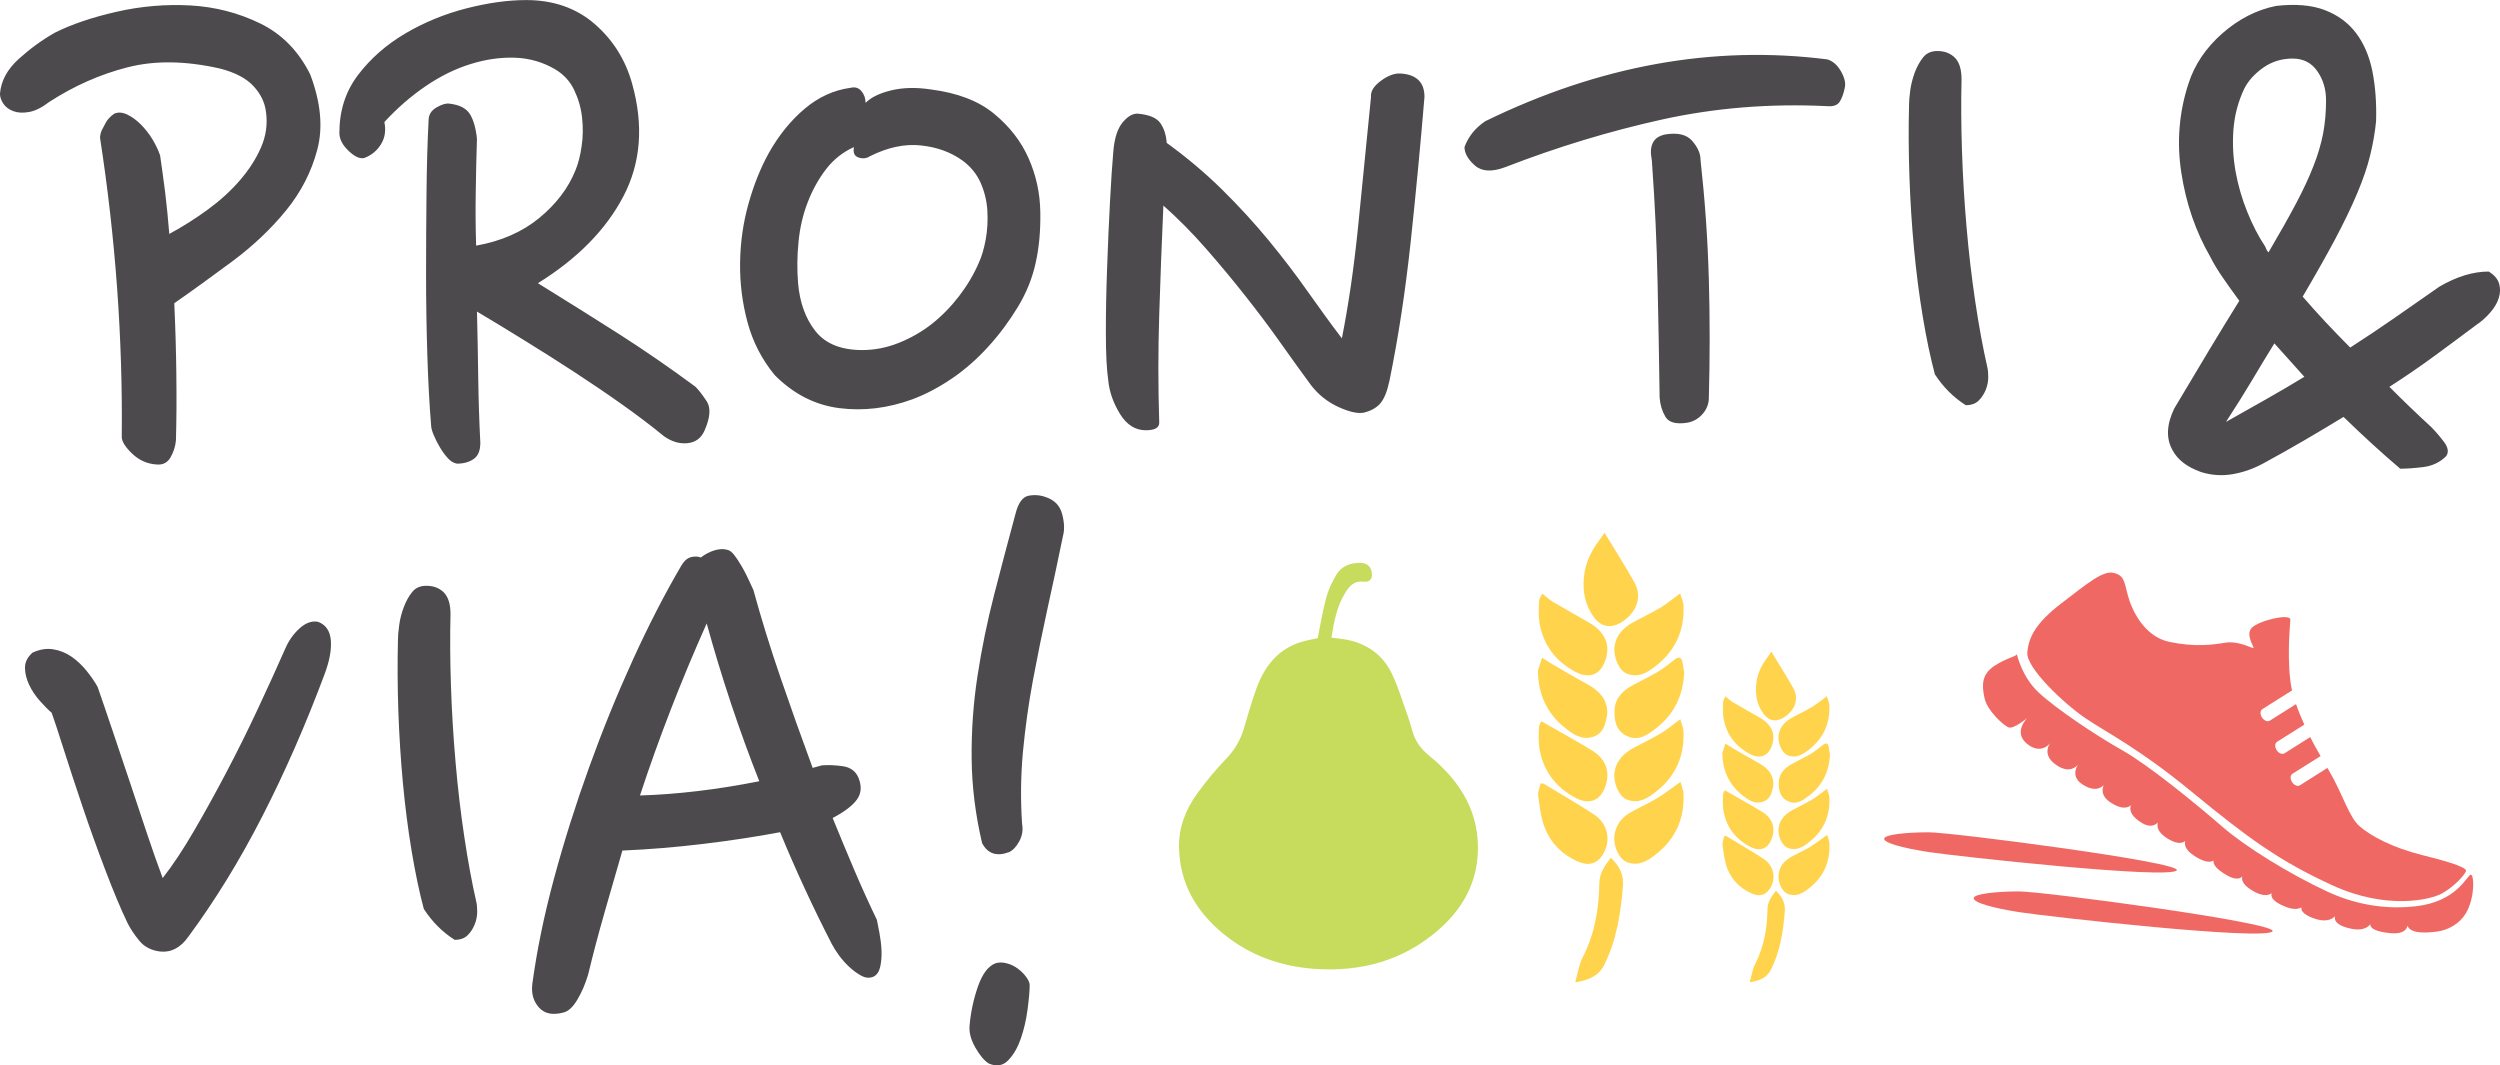 <?xml version="1.0" encoding="UTF-8" standalone="no"?>
<svg id="svg1586" xmlns:rdf="http://www.w3.org/1999/02/22-rdf-syntax-ns#" xmlns="http://www.w3.org/2000/svg" viewBox="0 0 142.733 60.823" height="60.823" width="142.73" version="1.2" xmlns:cc="http://creativecommons.org/ns#" xmlns:xlink="http://www.w3.org/1999/xlink" xmlns:dc="http://purl.org/dc/elements/1.1/">
 <defs id="defs427">
  <g id="g395">
   <symbol id="glyph1-1" overflow="visible"></symbol>
   <symbol id="glyph2-3" overflow="visible"></symbol>
   <symbol id="glyph4-1" overflow="visible"></symbol>
  </g>
 </defs>
 <g id="g587" fill="#fff" transform="translate(-381.4 -73.858)">
  <use id="use585" xlink:href="#glyph1-1" height="100%" width="100%" y="287.514" x="447.937"/>
 </g>
 <g id="g591" fill="#fff" transform="translate(-381.4 -73.858)">
  <use id="use589" xlink:href="#glyph1-1" height="100%" width="100%" y="287.514" x="477.666"/>
 </g>
 <g id="g743" fill="#fff" transform="translate(-381.4 -73.858)">
  <use id="use741" xlink:href="#glyph2-3" height="100%" width="100%" y="76.223" x="329.357"/>
 </g>
 <g id="g801" fill="#fff" transform="translate(-381.4 -73.858)">
  <use id="use799" xlink:href="#glyph2-3" height="100%" width="100%" y="100.223" x="329.357"/>
 </g>
 <g id="g879" fill="#fff" transform="translate(-381.4 -73.858)">
  <use id="use877" xlink:href="#glyph2-3" height="100%" width="100%" y="124.223" x="311.362"/>
 </g>
 <g id="g895" fill="#4c4a4c" transform="translate(-381.4 -73.858)">
  <use id="use893" xlink:href="#glyph4-1" height="100%" width="100%" y="462.614" x="242.127"/>
 </g>
 <g id="g899" fill="#4c4a4c" transform="translate(-381.4 -73.858)">
  <use id="use897" xlink:href="#glyph4-1" height="100%" width="100%" y="462.614" x="247.455"/>
 </g>
 <g id="g991" fill="#4c4a4c" transform="translate(-381.4 -73.858)">
  <use id="use989" xlink:href="#glyph4-1" height="100%" width="100%" y="462.614" x="576.4"/>
 </g>
 <g id="g1141" fill="#4c4a4c" transform="translate(-381.4 -73.858)">
  <use id="use1139" xlink:href="#glyph4-1" height="100%" width="100%" y="534.614" x="242.127"/>
 </g>
 <g id="g1145" fill="#4c4a4c" transform="translate(-381.4 -73.858)">
  <use id="use1143" xlink:href="#glyph4-1" height="100%" width="100%" y="534.614" x="247.455"/>
 </g>
 <g id="g1165" fill="#4c4a4c" transform="translate(-381.4 -73.858)">
  <use id="use1163" xlink:href="#glyph4-1" height="100%" width="100%" y="534.614" x="302.409"/>
 </g>
 <g id="g1183" fill="#4c4a4c" transform="translate(-381.4 -73.858)">
  <use id="use1181" xlink:href="#glyph4-1" height="100%" width="100%" y="534.614" x="345.626"/>
 </g>
 <g id="g1229" fill="#4c4a4c" transform="translate(-381.4 -73.858)">
  <use id="use1227" xlink:href="#glyph4-1" height="100%" width="100%" y="534.614" x="504.293"/>
 </g>
 <g id="g1233" fill="#4c4a4c" transform="translate(-381.4 -73.858)">
  <use id="use1231" xlink:href="#glyph4-1" height="100%" width="100%" y="534.614" x="509.621"/>
 </g>
 <g id="g1289" fill="#4c4a4c" transform="translate(-381.4 -73.858)">
  <use id="use1287" xlink:href="#glyph4-1" height="100%" width="100%" y="582.614" x="242.127"/>
 </g>
 <g id="g1293" fill="#4c4a4c" transform="translate(-381.4 -73.858)">
  <use id="use1291" xlink:href="#glyph4-1" height="100%" width="100%" y="582.614" x="247.455"/>
 </g>
 <path id="path1433" d="m75.233 36.432c0.159-0.784 0.281-1.555 0.484-2.307 0.122-0.45 0.331-0.887 0.568-1.293 0.309-0.534 0.84-0.718 1.439-0.693 0.328 0.016 0.537 0.212 0.593 0.521 0.062 0.362-0.091 0.596-0.45 0.549-0.54-0.069-0.805 0.225-1.052 0.618-0.496 0.787-0.649 1.67-0.799 2.576 0.318 0.044 0.612 0.069 0.902 0.125 1.152 0.234 2.036 0.871 2.541 1.92 0.384 0.796 0.634 1.658 0.937 2.495 0.103 0.29 0.178 0.59 0.269 0.884 0.172 0.553 0.496 0.962 0.955 1.336 1.795 1.467 2.916 3.303 2.744 5.71-0.125 1.726-0.968 3.122-2.257 4.234-2.026 1.752-4.424 2.392-7.056 2.207-1.926-0.134-3.684-0.762-5.192-1.989-1.561-1.271-2.501-2.882-2.545-4.939-0.025-1.146 0.384-2.17 1.036-3.078 0.5-0.696 1.052-1.361 1.645-1.976 0.493-0.509 0.824-1.077 1.024-1.742 0.231-0.781 0.45-1.567 0.731-2.329 0.453-1.218 1.199-2.179 2.491-2.595 0.334-0.106 0.684-0.165 0.99-0.234" fill="#c7dc5c"/>
 <path id="path1435" d="m129.75 53.166c0.29-0.487-13.132-2.273-14.474-2.273-1.343 0-2.573 0.144-2.591 0.381-0.019 0.256 1.055 0.559 2.591 0.802s14.134 1.658 14.474 1.09" fill="#f06863"/>
 <path id="path1437" d="m124.28 49.685c0.284-0.462-12.854-2.167-14.168-2.167-1.314 0-2.519 0.134-2.538 0.362-0.022 0.244 1.033 0.531 2.538 0.765 1.502 0.234 13.837 1.586 14.168 1.04" fill="#f06863"/>
 <path id="path1439" d="m140.79 49.732c0.094-0.259-1.611-0.69-2.495-0.912-1.739-0.437-2.913-1.083-3.556-1.627-0.643-0.54-0.968-1.848-1.786-3.222-0.025-0.044-0.047-0.084-0.075-0.128l-1.57 0.993c-0.131 0.081-0.331 0-0.446-0.181-0.119-0.181-0.109-0.397 0.019-0.478l1.608-1.012c-0.209-0.362-0.409-0.721-0.593-1.083l-1.467 0.927c-0.128 0.081-0.331 0.003-0.446-0.181-0.119-0.178-0.109-0.393 0.019-0.475l1.558-0.983c-0.169-0.375-0.328-0.759-0.471-1.171l-1.499 0.946c-0.128 0.081-0.328 0-0.446-0.181s-0.109-0.393 0.022-0.478l1.673-1.055c0.006-0.003 0.013-0.003 0.019-0.006-0.325-1.542-0.116-3.678-0.094-4.037 0.025-0.397-1.842 0.047-2.214 0.468-0.375 0.418 0.209 1.143 0.094 1.143-0.119 0-0.84-0.421-1.586-0.306-0.746 0.119-1.726 0.259-3.194-0.044-1.47-0.303-2.17-1.867-2.379-2.66-0.209-0.793-0.209-1.143-0.818-1.283-0.606-0.137-1.467 0.584-2.96 1.726s-1.889 1.958-1.961 2.822c-0.069 0.862 2.029 2.866 3.291 3.731 1.258 0.862 3.007 1.677 6.154 4.268 3.15 2.588 4.933 3.9 7.986 5.298 3.057 1.399 5.564 0.834 6.238 0.459 0.677-0.372 1.283-1.024 1.377-1.28" fill="#f06863"/>
 <path id="path1441" d="m115.14 37.303s0.256 1.305 1.258 2.239c1.005 0.934 3.278 2.454 4.771 3.294 1.492 0.84 4.187 3.038 5.735 4.383 1.28 1.111 3.8 2.676 5.97 3.684 1.961 0.909 3.712 0.987 5.039 0.84 2.329-0.256 2.913-1.714 3.135-1.802 0.222-0.087 0.269 1.358-0.29 2.245-0.334 0.525-0.934 0.909-1.633 1.002-1.989 0.265-1.667-0.565-1.667-0.565s0.175 0.759-0.98 0.653c-1.689-0.159-1.024-0.771-1.024-0.771s-0.134 0.752-1.236 0.515c-1.48-0.322-0.724-1.005-0.724-1.005s-0.231 0.859-1.446 0.397c-1.152-0.437-0.443-0.915-0.443-0.915s-0.128 0.784-1.399 0.147c-0.921-0.462-0.35-0.862-0.35-0.862s-0.222 0.656-1.211 0.094c-1.015-0.578-0.518-1.027-0.518-1.027s-0.131 0.618-0.999 0.116c-1.199-0.693-0.606-1.024-0.606-1.024s-0.156 0.621-1.224-0.066c-0.98-0.631-0.362-1.102-0.362-1.102s-0.2 0.699-1.152 0.122c-1.108-0.668-0.362-1.264-0.362-1.264s-0.312 0.855-1.13 0.356c-1.177-0.715-0.434-1.289-0.434-1.289s-0.275 0.855-1.386 0.1c-0.849-0.578-0.175-1.264-0.175-1.264s-0.328 0.933-1.386 0.262c-0.874-0.553-0.131-1.336-0.131-1.336s-0.434 0.909-1.421 0.187c-0.921-0.668-0.187-1.374-0.187-1.374s-0.528 0.918-1.424 0.209c-0.849-0.671 0-1.492 0-1.492s-0.768 0.628-1.049 0.546c-0.278-0.081-1.236-0.943-1.399-1.689-0.162-0.746-0.162-1.352 0.584-1.842 0.746-0.49 1.352-0.537 1.258-0.699" fill="#f06863"/>
 <path id="path1443" d="m88.05 33.887c0.231 0.184 0.39 0.34 0.584 0.456 0.671 0.397 1.352 0.781 2.033 1.168 1.008 0.571 1.33 1.352 0.946 2.301-0.293 0.727-0.905 0.952-1.667 0.546-1.193-0.634-1.845-1.599-2.051-2.785-0.069-0.409-0.041-0.834-0.028-1.249 0.003-0.128 0.103-0.253 0.184-0.437" fill="#ffd44c"/>
 <path id="path1445" d="m95.924 33.878c0.081 0.275 0.184 0.478 0.194 0.684 0.059 1.355-0.403 2.538-1.583 3.459-0.462 0.359-0.98 0.712-1.661 0.434-0.462-0.187-0.781-0.996-0.693-1.577 0.097-0.624 0.506-1.052 1.096-1.371 0.5-0.269 1.018-0.512 1.502-0.802 0.368-0.222 0.693-0.496 1.146-0.827" fill="#ffd44c"/>
 <path id="path1447" d="m87.806 38.343c0 0.016-0.009-0.025 0-0.062 0.078-0.244 0.159-0.487 0.237-0.731 0.2 0.128 0.393 0.259 0.599 0.378 0.624 0.362 1.246 0.731 1.886 1.077 0.624 0.34 1.124 0.749 1.218 1.427 0.019 0.128 0.031 0.262 0.009 0.39-0.094 0.509-0.187 1.058-0.834 1.255-0.618 0.187-1.105-0.156-1.533-0.493-1.083-0.849-1.552-1.936-1.583-3.241" fill="#ffd44c"/>
 <path id="path1449" d="m96.155 38.421c-0.062 1.236-0.528 2.317-1.599 3.153-0.462 0.359-0.99 0.759-1.649 0.459-0.665-0.306-0.752-0.924-0.727-1.511 0.028-0.606 0.409-1.058 0.993-1.377 0.481-0.265 0.99-0.5 1.461-0.781 0.347-0.206 0.659-0.456 0.971-0.702 0.228-0.184 0.375-0.156 0.44 0.1 0.056 0.215 0.075 0.44 0.109 0.659" fill="#ffd44c"/>
 <path id="path1451" d="m87.994 41.174c1.002 0.578 1.958 1.096 2.879 1.658 0.859 0.521 1.102 1.311 0.734 2.192-0.297 0.706-0.902 0.924-1.642 0.534-1.208-0.637-1.87-1.611-2.073-2.816-0.066-0.397-0.041-0.805-0.031-1.211 0.003-0.128 0.094-0.256 0.134-0.356" fill="#ffd44c"/>
 <path id="path1453" d="m95.93 41.062c0.081 0.287 0.178 0.493 0.187 0.699 0.056 1.355-0.409 2.538-1.592 3.456-0.453 0.35-0.955 0.69-1.623 0.44-0.471-0.175-0.805-0.958-0.727-1.558 0.087-0.64 0.5-1.08 1.108-1.408 0.512-0.275 1.043-0.528 1.539-0.824 0.356-0.212 0.668-0.481 1.108-0.805" fill="#ffd44c"/>
 <path id="path1455" d="m87.953 44.737c0.131-0.006 0.15-0.012 0.159-0.006 0.971 0.59 1.964 1.155 2.907 1.78 0.809 0.534 0.98 1.536 0.471 2.31-0.328 0.5-0.802 0.634-1.421 0.362-0.899-0.4-1.52-1.058-1.851-1.864-0.244-0.59-0.306-1.243-0.397-1.876-0.034-0.228 0.084-0.475 0.131-0.706" fill="#ffd44c"/>
 <path id="path1457" d="m95.942 44.64c0.075 0.281 0.165 0.478 0.175 0.677 0.059 1.352-0.4 2.538-1.577 3.459-0.453 0.356-0.952 0.69-1.62 0.459-0.471-0.162-0.812-0.899-0.749-1.508 0.062-0.587 0.381-1.046 0.949-1.361 0.496-0.278 1.021-0.512 1.502-0.802 0.428-0.259 0.815-0.568 1.321-0.924" fill="#ffd44c"/>
 <path id="path1459" d="m91.606 30.412c0.646 1.065 1.211 1.942 1.711 2.844 0.44 0.796 0.153 1.658-0.656 2.214-0.628 0.431-1.211 0.365-1.652-0.222-0.534-0.712-0.659-1.517-0.574-2.342 0.078-0.74 0.39-1.421 0.862-2.045 0.109-0.141 0.203-0.293 0.309-0.45" fill="#ffd44c"/>
 <path id="path1461" d="m91.968 48.973c0.521 0.493 0.743 0.99 0.69 1.639-0.128 1.524-0.353 3.019-1.049 4.443-0.303 0.621-0.824 0.893-1.673 1.03 0.144-0.509 0.203-0.99 0.418-1.411 0.696-1.358 0.937-2.791 0.958-4.252 0.006-0.578 0.3-0.987 0.656-1.449" fill="#ffd44c"/>
 <path id="path1463" d="m98.512 39.757c0.172 0.134 0.287 0.253 0.431 0.337 0.493 0.29 0.993 0.574 1.496 0.859 0.74 0.418 0.977 0.993 0.696 1.692-0.219 0.537-0.668 0.699-1.227 0.403-0.877-0.465-1.358-1.177-1.508-2.048-0.053-0.303-0.031-0.612-0.025-0.921 0.003-0.094 0.078-0.184 0.137-0.322" fill="#ffd44c"/>
 <path id="path1465" d="m104.3 39.751c0.059 0.203 0.134 0.353 0.144 0.506 0.044 0.993-0.297 1.864-1.165 2.541-0.34 0.265-0.721 0.525-1.224 0.318-0.34-0.137-0.571-0.731-0.509-1.158 0.072-0.459 0.372-0.774 0.805-1.008 0.368-0.197 0.749-0.378 1.105-0.59 0.272-0.162 0.512-0.365 0.843-0.609" fill="#ffd44c"/>
 <path id="path1467" d="m98.334 43.035c0 0.012-0.009-0.019 0-0.047 0.056-0.178 0.116-0.356 0.175-0.537 0.147 0.094 0.29 0.19 0.44 0.278 0.459 0.265 0.918 0.537 1.386 0.793 0.462 0.25 0.827 0.549 0.896 1.049 0.013 0.094 0.022 0.194 0.006 0.287-0.069 0.375-0.137 0.781-0.612 0.924-0.456 0.137-0.812-0.116-1.127-0.362-0.795-0.624-1.142-1.426-1.164-2.385" fill="#ffd44c"/>
 <path id="path1469" d="m104.48 43.091c-0.047 0.912-0.387 1.705-1.177 2.32-0.337 0.265-0.727 0.559-1.211 0.337-0.49-0.225-0.553-0.677-0.534-1.111 0.019-0.443 0.3-0.777 0.727-1.012 0.356-0.197 0.731-0.368 1.077-0.574 0.253-0.153 0.484-0.337 0.712-0.518 0.169-0.134 0.275-0.112 0.325 0.075 0.041 0.159 0.053 0.325 0.081 0.484" fill="#ffd44c"/>
 <path id="path1471" d="m98.471 45.118c0.74 0.425 1.439 0.809 2.117 1.218 0.634 0.384 0.812 0.968 0.54 1.614-0.219 0.518-0.662 0.681-1.208 0.393-0.89-0.471-1.377-1.186-1.524-2.07-0.05-0.293-0.031-0.596-0.025-0.893 0.003-0.094 0.072-0.19 0.1-0.262" fill="#ffd44c"/>
 <path id="path1473" d="m104.31 45.033c0.059 0.212 0.131 0.365 0.137 0.518 0.041 0.993-0.303 1.864-1.171 2.538-0.334 0.259-0.702 0.509-1.193 0.325-0.35-0.128-0.596-0.706-0.537-1.146 0.066-0.468 0.368-0.793 0.815-1.033 0.378-0.203 0.768-0.39 1.133-0.606 0.259-0.159 0.49-0.356 0.815-0.596" fill="#ffd44c"/>
 <path id="path1475" d="m98.44 47.737c0.097-0.003 0.112-0.009 0.119-0.003 0.715 0.434 1.442 0.849 2.139 1.308 0.593 0.393 0.721 1.13 0.347 1.698-0.244 0.368-0.59 0.468-1.046 0.265-0.662-0.293-1.118-0.777-1.361-1.367-0.178-0.437-0.225-0.918-0.293-1.38-0.025-0.172 0.062-0.35 0.097-0.521" fill="#ffd44c"/>
 <path id="path1477" d="m104.32 47.665c0.056 0.209 0.122 0.353 0.128 0.5 0.044 0.996-0.293 1.867-1.161 2.545-0.331 0.262-0.699 0.509-1.19 0.337-0.347-0.119-0.599-0.662-0.553-1.108 0.047-0.434 0.281-0.768 0.699-1.002 0.362-0.203 0.749-0.375 1.105-0.59 0.312-0.19 0.599-0.415 0.971-0.681" fill="#ffd44c"/>
 <path id="path1479" d="m101.13 37.203c0.475 0.784 0.89 1.427 1.258 2.089 0.325 0.587 0.116 1.221-0.481 1.63-0.462 0.318-0.893 0.269-1.218-0.162-0.393-0.521-0.481-1.115-0.418-1.72 0.053-0.546 0.284-1.049 0.634-1.508 0.078-0.103 0.147-0.212 0.225-0.328" fill="#ffd44c"/>
 <path id="path1481" d="m101.39 50.853c0.384 0.365 0.549 0.731 0.509 1.208-0.094 1.121-0.259 2.217-0.771 3.266-0.222 0.459-0.609 0.659-1.233 0.756 0.109-0.372 0.15-0.724 0.309-1.036 0.512-0.999 0.69-2.051 0.706-3.128 0.006-0.421 0.219-0.724 0.481-1.065" fill="#ffd44c"/>
 <path id="path1483" d="m18.889 36.547c-0.05-0.54-0.297-0.89-0.74-1.049-0.35-0.062-0.699 0.062-1.049 0.381-0.35 0.318-0.618 0.699-0.809 1.143-0.478 1.083-0.999 2.235-1.573 3.456-0.571 1.224-1.168 2.426-1.786 3.6-0.618 1.177-1.236 2.298-1.858 3.362-0.618 1.065-1.214 1.961-1.786 2.691-0.287-0.761-0.587-1.62-0.906-2.572-0.319-0.955-0.643-1.929-0.977-2.932-0.334-1.002-0.659-1.97-0.977-2.906-0.315-0.94-0.603-1.774-0.855-2.504-0.159-0.287-0.365-0.587-0.621-0.906-0.253-0.318-0.54-0.587-0.856-0.811-0.318-0.222-0.668-0.366-1.049-0.428-0.381-0.066-0.777 0-1.193 0.19-0.284 0.253-0.428 0.54-0.428 0.855 0 0.318 0.081 0.646 0.237 0.98 0.159 0.334 0.365 0.643 0.621 0.927 0.253 0.287 0.475 0.509 0.665 0.668 0.128 0.35 0.35 1.027 0.668 2.026 0.318 1.002 0.684 2.114 1.096 3.337 0.412 1.224 0.849 2.438 1.311 3.647 0.459 1.208 0.88 2.211 1.261 3.003 0.159 0.318 0.381 0.653 0.668 1.002 0.284 0.35 0.681 0.556 1.19 0.618 0.634 0.066 1.174-0.222 1.62-0.859 1.524-2.064 2.929-4.352 4.215-6.865 1.286-2.507 2.47-5.211 3.55-8.102 0.287-0.765 0.406-1.414 0.359-1.954m7.621 11.227c-0.209-1.383-0.375-2.807-0.5-4.268-0.128-1.461-0.215-2.916-0.262-4.362-0.05-1.446-0.056-2.804-0.025-4.077 0-0.571-0.128-0.983-0.381-1.24-0.253-0.253-0.587-0.381-1.002-0.381-0.347 0-0.618 0.119-0.809 0.359-0.19 0.237-0.35 0.525-0.475 0.859-0.128 0.334-0.215 0.674-0.262 1.024-0.05 0.35-0.072 0.637-0.072 0.859-0.031 1.302-0.025 2.654 0.022 4.053 0.05 1.399 0.137 2.772 0.262 4.121 0.128 1.352 0.293 2.647 0.5 3.887 0.209 1.24 0.437 2.335 0.693 3.288 0.475 0.734 1.062 1.321 1.761 1.764 0.318 0 0.565-0.087 0.74-0.262 0.175-0.172 0.309-0.381 0.403-0.618 0.097-0.24 0.144-0.478 0.144-0.715 0-0.237-0.016-0.421-0.047-0.549-0.253-1.111-0.484-2.357-0.69-3.74m8.002 4.337c0.334-1.158 0.674-2.342 1.024-3.55 1.524-0.066 3.075-0.194 4.646-0.384 1.57-0.19 3.025-0.412 4.359-0.665 0.443 1.08 0.912 2.151 1.405 3.216 0.493 1.068 1.008 2.123 1.549 3.172 0.097 0.19 0.231 0.403 0.406 0.643 0.175 0.237 0.372 0.462 0.596 0.668 0.222 0.206 0.453 0.375 0.69 0.5 0.237 0.128 0.468 0.144 0.69 0.047 0.19-0.094 0.318-0.284 0.381-0.571 0.062-0.287 0.087-0.596 0.072-0.93-0.016-0.334-0.056-0.665-0.119-0.999-0.066-0.334-0.112-0.581-0.144-0.74-0.443-0.921-0.874-1.867-1.286-2.835-0.412-0.971-0.827-1.964-1.24-2.982 0.668-0.35 1.127-0.699 1.383-1.049 0.253-0.35 0.287-0.762 0.094-1.24-0.156-0.381-0.459-0.603-0.902-0.668-0.446-0.062-0.843-0.078-1.193-0.047-0.094 0.031-0.184 0.056-0.262 0.072-0.078 0.016-0.165 0.041-0.262 0.072-0.634-1.717-1.246-3.434-1.833-5.148-0.59-1.717-1.105-3.384-1.549-5.008-0.256-0.571-0.468-1.008-0.643-1.308-0.175-0.303-0.328-0.534-0.453-0.693-0.128-0.159-0.247-0.253-0.356-0.284-0.112-0.031-0.215-0.05-0.312-0.05-0.222 0-0.443 0.05-0.665 0.144-0.222 0.097-0.415 0.209-0.571 0.334-0.159-0.062-0.343-0.072-0.549-0.025-0.206 0.05-0.39 0.2-0.546 0.453-0.952 1.623-1.883 3.425-2.788 5.414-0.905 1.986-1.739 4.034-2.501 6.147-0.762 2.114-1.43 4.227-2.001 6.341-0.571 2.114-0.983 4.124-1.24 6.032-0.062 0.54 0.066 0.983 0.384 1.333 0.315 0.353 0.777 0.446 1.38 0.287 0.287-0.062 0.556-0.309 0.809-0.74 0.256-0.428 0.462-0.912 0.621-1.452 0.284-1.177 0.593-2.345 0.927-3.506m8.839-7.509c-2.413 0.478-4.686 0.749-6.812 0.812 1.077-3.275 2.348-6.547 3.809-9.822 0.859 3.116 1.861 6.119 3.003 9.01m17.29-15.255c-0.125-0.478-0.428-0.793-0.902-0.955-0.318-0.125-0.653-0.156-1.002-0.094-0.35 0.062-0.603 0.412-0.762 1.049-0.412 1.527-0.818 3.06-1.214 4.599-0.397 1.542-0.715 3.094-0.952 4.649-0.24 1.558-0.35 3.131-0.334 4.721 0.016 1.589 0.215 3.194 0.596 4.814 0.315 0.606 0.824 0.781 1.524 0.525 0.222-0.094 0.421-0.3 0.596-0.618 0.175-0.318 0.228-0.653 0.165-1.002-0.094-1.367-0.078-2.732 0.047-4.099 0.128-1.367 0.318-2.735 0.571-4.099 0.256-1.367 0.534-2.735 0.834-4.103 0.303-1.364 0.596-2.748 0.884-4.146 0.094-0.35 0.078-0.762-0.05-1.24m-2.048 26.435c-0.125-0.175-0.284-0.334-0.475-0.478-0.19-0.144-0.406-0.247-0.643-0.309-0.24-0.062-0.453-0.062-0.643 0-0.412 0.159-0.746 0.603-1.002 1.333-0.253 0.734-0.412 1.48-0.475 2.242-0.031 0.381 0.078 0.796 0.334 1.24 0.253 0.446 0.506 0.746 0.762 0.905 0.443 0.19 0.818 0.128 1.118-0.19 0.303-0.315 0.54-0.731 0.715-1.24 0.175-0.506 0.303-1.055 0.381-1.642 0.078-0.59 0.122-1.058 0.122-1.408 0-0.125-0.066-0.278-0.194-0.453" fill="#4c4a4c"/>
 <path id="path1485" d="m10.069 21.411c-0.016-1.333-0.053-2.701-0.119-4.099 1.049-0.731 2.157-1.533 3.334-2.407 1.174-0.877 2.192-1.839 3.047-2.888 0.855-1.049 1.452-2.207 1.786-3.481 0.334-1.27 0.196-2.7-0.406-4.289-0.665-1.336-1.618-2.307-2.857-2.91-1.236-0.603-2.563-0.946-3.974-1.027-1.415-0.078-2.82 0.041-4.215 0.359-1.399 0.318-2.573 0.715-3.525 1.193-0.731 0.412-1.421 0.915-2.07 1.502-0.653 0.59-1.008 1.249-1.071 1.979 0 0.191 0.062 0.381 0.19 0.571 0.125 0.19 0.315 0.334 0.571 0.431 0.253 0.094 0.553 0.112 0.905 0.047 0.347-0.062 0.728-0.253 1.143-0.571 1.427-0.924 2.919-1.583 4.474-1.979 1.555-0.4 3.319-0.375 5.286 0.072 0.859 0.222 1.492 0.556 1.905 1.002 0.412 0.443 0.649 0.937 0.715 1.477 0.094 0.699 0 1.374-0.287 2.026-0.284 0.653-0.69 1.28-1.211 1.883-0.525 0.606-1.137 1.161-1.836 1.67-0.696 0.509-1.427 0.971-2.189 1.383-0.066-0.827-0.144-1.62-0.237-2.385-0.097-0.762-0.194-1.461-0.287-2.098-0.097-0.284-0.237-0.587-0.428-0.905-0.19-0.319-0.415-0.603-0.668-0.859-0.253-0.253-0.515-0.443-0.784-0.571-0.272-0.128-0.518-0.144-0.74-0.047-0.222 0.159-0.381 0.325-0.475 0.5-0.097 0.175-0.175 0.328-0.24 0.453-0.062 0.159-0.094 0.303-0.094 0.428 0.443 2.863 0.768 5.732 0.977 8.61 0.206 2.876 0.293 5.698 0.262 8.464 0 0.253 0.197 0.571 0.593 0.952s0.865 0.59 1.405 0.621c0.35 0.031 0.612-0.103 0.787-0.406 0.172-0.303 0.278-0.628 0.309-0.977 0.031-1.146 0.041-2.385 0.022-3.722m14.69 3.409c0.097 0.24 0.215 0.478 0.359 0.718 0.141 0.237 0.293 0.443 0.453 0.618 0.156 0.175 0.331 0.278 0.521 0.312 0.381 0 0.699-0.091 0.952-0.265 0.256-0.172 0.381-0.484 0.381-0.927-0.062-1.208-0.103-2.442-0.119-3.697-0.016-1.255-0.041-2.519-0.072-3.793 0.859 0.509 1.764 1.058 2.716 1.649 0.952 0.587 1.905 1.19 2.857 1.811 0.952 0.621 1.864 1.24 2.738 1.861 0.871 0.618 1.658 1.214 2.357 1.789 0.443 0.315 0.896 0.45 1.355 0.403 0.459-0.047 0.787-0.293 0.977-0.737 0.318-0.734 0.356-1.28 0.119-1.649-0.237-0.362-0.453-0.643-0.643-0.834-1.461-1.08-2.913-2.079-4.355-3.003-1.446-0.921-2.994-1.892-4.643-2.91 2.254-1.399 3.881-3.05 4.88-4.958 0.998-1.907 1.167-4.055 0.499-6.437-0.381-1.367-1.096-2.504-2.142-3.409-1.049-0.908-2.351-1.361-3.906-1.361-1.046 1.4256e-7 -2.189 0.159-3.428 0.478-1.236 0.318-2.398 0.796-3.475 1.43-1.08 0.637-1.976 1.424-2.691 2.36-0.715 0.94-1.071 2.045-1.071 3.316 0 0.35 0.175 0.69 0.525 1.024 0.347 0.334 0.649 0.471 0.905 0.406 0.409-0.159 0.727-0.421 0.949-0.787 0.225-0.365 0.287-0.787 0.19-1.264 0.731-0.793 1.517-1.477 2.357-2.048 0.843-0.574 1.698-0.996 2.573-1.264 0.871-0.272 1.723-0.39 2.548-0.359 0.824 0.031 1.586 0.256 2.285 0.668 0.475 0.287 0.834 0.674 1.071 1.168 0.237 0.493 0.39 1.018 0.453 1.573 0.062 0.559 0.056 1.105-0.025 1.645-0.078 0.543-0.197 1.002-0.356 1.383-0.412 1.018-1.102 1.923-2.07 2.719-0.971 0.796-2.167 1.317-3.597 1.573-0.031-1.018-0.041-2.036-0.022-3.053 0.012-1.015 0.037-2.033 0.069-3.05-0.062-0.603-0.197-1.074-0.403-1.408-0.209-0.334-0.596-0.531-1.168-0.596-0.19-0.031-0.437 0.041-0.737 0.215-0.303 0.175-0.453 0.421-0.453 0.74-0.066 1.24-0.103 2.623-0.119 4.149-0.016 1.524-0.025 3.075-0.025 4.649s0.025 3.107 0.072 4.602c0.047 1.496 0.119 2.829 0.215 4.006 0 0.128 0.047 0.309 0.141 0.546m34.64-12.732c-0.016-1.065-0.237-2.08-0.665-3.05-0.428-0.971-1.086-1.82-1.976-2.551-0.89-0.734-2.095-1.193-3.619-1.386-0.824-0.125-1.57-0.109-2.238 0.05-0.665 0.159-1.158 0.397-1.477 0.715 0-0.253-0.078-0.478-0.237-0.668-0.159-0.19-0.365-0.253-0.618-0.19-0.952 0.128-1.826 0.525-2.619 1.193-0.793 0.668-1.477 1.511-2.048 2.526-0.475 0.859-0.865 1.83-1.165 2.91-0.303 1.08-0.462 2.201-0.478 3.362-0.016 1.161 0.128 2.298 0.428 3.409 0.303 1.115 0.818 2.114 1.549 3.003 1.077 1.083 2.31 1.711 3.69 1.886 1.38 0.175 2.769 0.006 4.165-0.503 0.765-0.284 1.517-0.684 2.264-1.19 0.746-0.509 1.436-1.115 2.07-1.814 0.637-0.699 1.199-1.455 1.692-2.267 0.49-0.809 0.834-1.661 1.024-2.551 0.19-0.859 0.278-1.817 0.259-2.885m-10.378-3.1c0.237 0.081 0.453 0.056 0.643-0.069 1.015-0.509 1.982-0.718 2.904-0.621 0.921 0.094 1.714 0.381 2.382 0.859 0.475 0.35 0.824 0.777 1.046 1.286 0.222 0.509 0.35 1.043 0.381 1.599 0.031 0.556 0 1.096-0.094 1.62-0.097 0.525-0.225 0.962-0.384 1.311-0.284 0.668-0.665 1.311-1.14 1.933-0.478 0.618-1.002 1.152-1.573 1.599-0.571 0.443-1.199 0.802-1.879 1.071-0.684 0.272-1.374 0.406-2.073 0.406-1.205 0-2.095-0.356-2.666-1.071-0.571-0.718-0.902-1.63-0.999-2.744-0.062-0.762-0.056-1.549 0.025-2.36 0.078-0.812 0.253-1.564 0.525-2.264 0.269-0.699 0.618-1.327 1.046-1.886 0.428-0.556 0.958-0.977 1.595-1.264-0.066 0.318 0.025 0.518 0.262 0.596m30.975-4.793c-0.35-0.031-0.731 0.103-1.143 0.406-0.415 0.303-0.606 0.612-0.575 0.93-0.252 2.576-0.499 5.039-0.736 7.394-0.238 2.35-0.547 4.48-0.928 6.387-0.605-0.793-1.245-1.676-1.929-2.644-0.684-0.971-1.427-1.948-2.239-2.935-0.808-0.983-1.698-1.954-2.666-2.91-0.968-0.952-2.023-1.842-3.166-2.669-0.031-0.443-0.15-0.818-0.356-1.121-0.209-0.303-0.627-0.484-1.264-0.546-0.284-0.031-0.578 0.125-0.88 0.475-0.3 0.353-0.484 0.905-0.547 1.67-0.062 0.699-0.128 1.652-0.19 2.86-0.066 1.208-0.119 2.466-0.165 3.768-0.05 1.305-0.072 2.551-0.072 3.743s0.047 2.107 0.14 2.741c0.066 0.637 0.287 1.264 0.668 1.886 0.381 0.618 0.871 0.93 1.477 0.93 0.506 0 0.762-0.144 0.762-0.431-0.066-2.067-0.066-4.124 0-6.176 0.062-2.051 0.144-4.124 0.237-6.222 0.859 0.762 1.673 1.589 2.451 2.479s1.527 1.789 2.239 2.694c0.715 0.905 1.383 1.795 2.001 2.669 0.618 0.874 1.196 1.677 1.736 2.41 0.415 0.54 0.93 0.952 1.549 1.24 0.621 0.284 1.102 0.397 1.452 0.334 0.412-0.097 0.731-0.272 0.952-0.525 0.222-0.256 0.397-0.684 0.525-1.289 0.509-2.479 0.912-5.127 1.214-7.939 0.3-2.813 0.562-5.57 0.787-8.274 0-0.827-0.446-1.271-1.333-1.336m25.046 1.599c0.125-0.206 0.222-0.468 0.284-0.787 0.062-0.253-0.006-0.565-0.212-0.93-0.209-0.365-0.468-0.596-0.787-0.69-6.506-0.827-13.016 0.35-19.523 3.528-0.571 0.381-0.968 0.874-1.19 1.477 0 0.353 0.197 0.702 0.593 1.052 0.397 0.35 0.977 0.381 1.739 0.094 2.954-1.146 5.935-2.051 8.951-2.719 3.016-0.665 6.16-0.921 9.429-0.762 0.35 0.031 0.587-0.056 0.715-0.262m-7.477 10.135c-0.062-2.257-0.222-4.53-0.475-6.819 0-0.35-0.159-0.709-0.478-1.074-0.318-0.365-0.84-0.484-1.57-0.359-0.256 0.066-0.437 0.159-0.546 0.287-0.112 0.128-0.184 0.278-0.215 0.453-0.031 0.175-0.031 0.35 0 0.525 0.031 0.175 0.047 0.328 0.047 0.453 0.159 2.226 0.262 4.443 0.309 6.653 0.05 2.211 0.087 4.427 0.119 6.653 0.031 0.412 0.144 0.777 0.334 1.096 0.19 0.318 0.603 0.431 1.24 0.334 0.35-0.062 0.643-0.231 0.88-0.5 0.237-0.272 0.356-0.581 0.356-0.93 0.062-2.257 0.062-4.515 0-6.772m15.214 1.311c-0.206-1.383-0.375-2.807-0.5-4.268-0.128-1.461-0.215-2.916-0.262-4.365-0.047-1.446-0.056-2.804-0.025-4.077 0-0.571-0.125-0.983-0.381-1.24-0.253-0.253-0.587-0.381-0.999-0.381-0.35 0-0.618 0.119-0.809 0.356-0.19 0.24-0.35 0.528-0.478 0.859-0.125 0.334-0.212 0.677-0.262 1.027-0.047 0.35-0.069 0.637-0.069 0.859-0.034 1.305-0.025 2.654 0.022 4.053 0.047 1.399 0.134 2.776 0.262 4.124 0.128 1.352 0.293 2.647 0.5 3.887s0.437 2.338 0.69 3.291c0.478 0.734 1.065 1.321 1.764 1.764 0.315 0 0.562-0.087 0.737-0.262s0.309-0.381 0.406-0.618c0.094-0.24 0.141-0.478 0.141-0.715 0-0.24-0.016-0.421-0.047-0.549-0.253-1.111-0.484-2.36-0.69-3.743m18.783 7.893c0.762-0.446 1.508-0.89 2.239-1.336 1.111 1.08 2.192 2.067 3.238 2.957 0.35 0 0.787-0.031 1.311-0.094 0.525-0.066 0.958-0.272 1.308-0.621 0.159-0.222 0.119-0.493-0.119-0.812-0.237-0.315-0.484-0.603-0.737-0.859-0.381-0.35-0.771-0.715-1.168-1.096-0.397-0.381-0.802-0.777-1.214-1.193 0.89-0.571 1.745-1.158 2.573-1.764 0.824-0.603 1.617-1.193 2.379-1.764 0.287-0.19 0.549-0.421 0.787-0.693 0.237-0.269 0.406-0.546 0.5-0.834 0.094-0.284 0.103-0.565 0.025-0.834-0.081-0.272-0.278-0.503-0.596-0.693-0.89 0-1.826 0.287-2.81 0.859-0.824 0.571-1.658 1.155-2.498 1.742-0.843 0.587-1.708 1.168-2.598 1.739-0.475-0.478-0.943-0.962-1.405-1.455-0.459-0.49-0.896-0.977-1.308-1.455 0.731-1.24 1.349-2.335 1.858-3.288 0.506-0.955 0.927-1.83 1.261-2.623 0.334-0.796 0.581-1.52 0.737-2.17 0.159-0.653 0.272-1.296 0.334-1.933 0.031-1.049-0.041-2.001-0.212-2.86-0.175-0.859-0.487-1.583-0.93-2.17-0.443-0.59-1.04-1.027-1.786-1.314-0.746-0.284-1.673-0.365-2.785-0.237-1.111 0.225-2.135 0.749-3.072 1.573-0.937 0.827-1.58 1.783-1.926 2.863-0.54 1.652-0.677 3.353-0.406 5.101 0.269 1.748 0.818 3.337 1.642 4.771 0.19 0.381 0.431 0.777 0.715 1.19 0.284 0.415 0.603 0.859 0.952 1.336-1.049 1.686-2.285 3.737-3.715 6.151-0.443 0.924-0.475 1.717-0.094 2.385 0.284 0.54 0.824 0.955 1.617 1.24 0.603 0.19 1.214 0.231 1.836 0.119 0.618-0.109 1.214-0.325 1.786-0.643 0.762-0.412 1.52-0.843 2.282-1.286m1.074-17.528c-0.112 0.59-0.293 1.211-0.549 1.861-0.253 0.653-0.587 1.367-0.999 2.148-0.412 0.777-0.937 1.708-1.57 2.788-0.066-0.062-0.103-0.119-0.119-0.165-0.019-0.05-0.041-0.103-0.072-0.169-0.381-0.571-0.724-1.23-1.024-1.979-0.303-0.746-0.525-1.517-0.668-2.31-0.141-0.796-0.181-1.599-0.119-2.41 0.066-0.812 0.269-1.58 0.618-2.313 0.222-0.443 0.581-0.84 1.074-1.193 0.49-0.347 1.052-0.525 1.689-0.525 0.603 0 1.071 0.24 1.405 0.718 0.334 0.475 0.5 1.033 0.5 1.667 0 0.668-0.056 1.296-0.165 1.883m-1.929 12.947c0.284 0.318 0.571 0.637 0.855 0.955-0.731 0.446-1.474 0.88-2.235 1.311-0.762 0.428-1.508 0.852-2.239 1.264 0.54-0.827 1.03-1.614 1.477-2.36 0.443-0.746 0.871-1.455 1.286-2.123 0.284 0.318 0.568 0.637 0.855 0.952" fill="#4c4a4c"/>
</svg>
